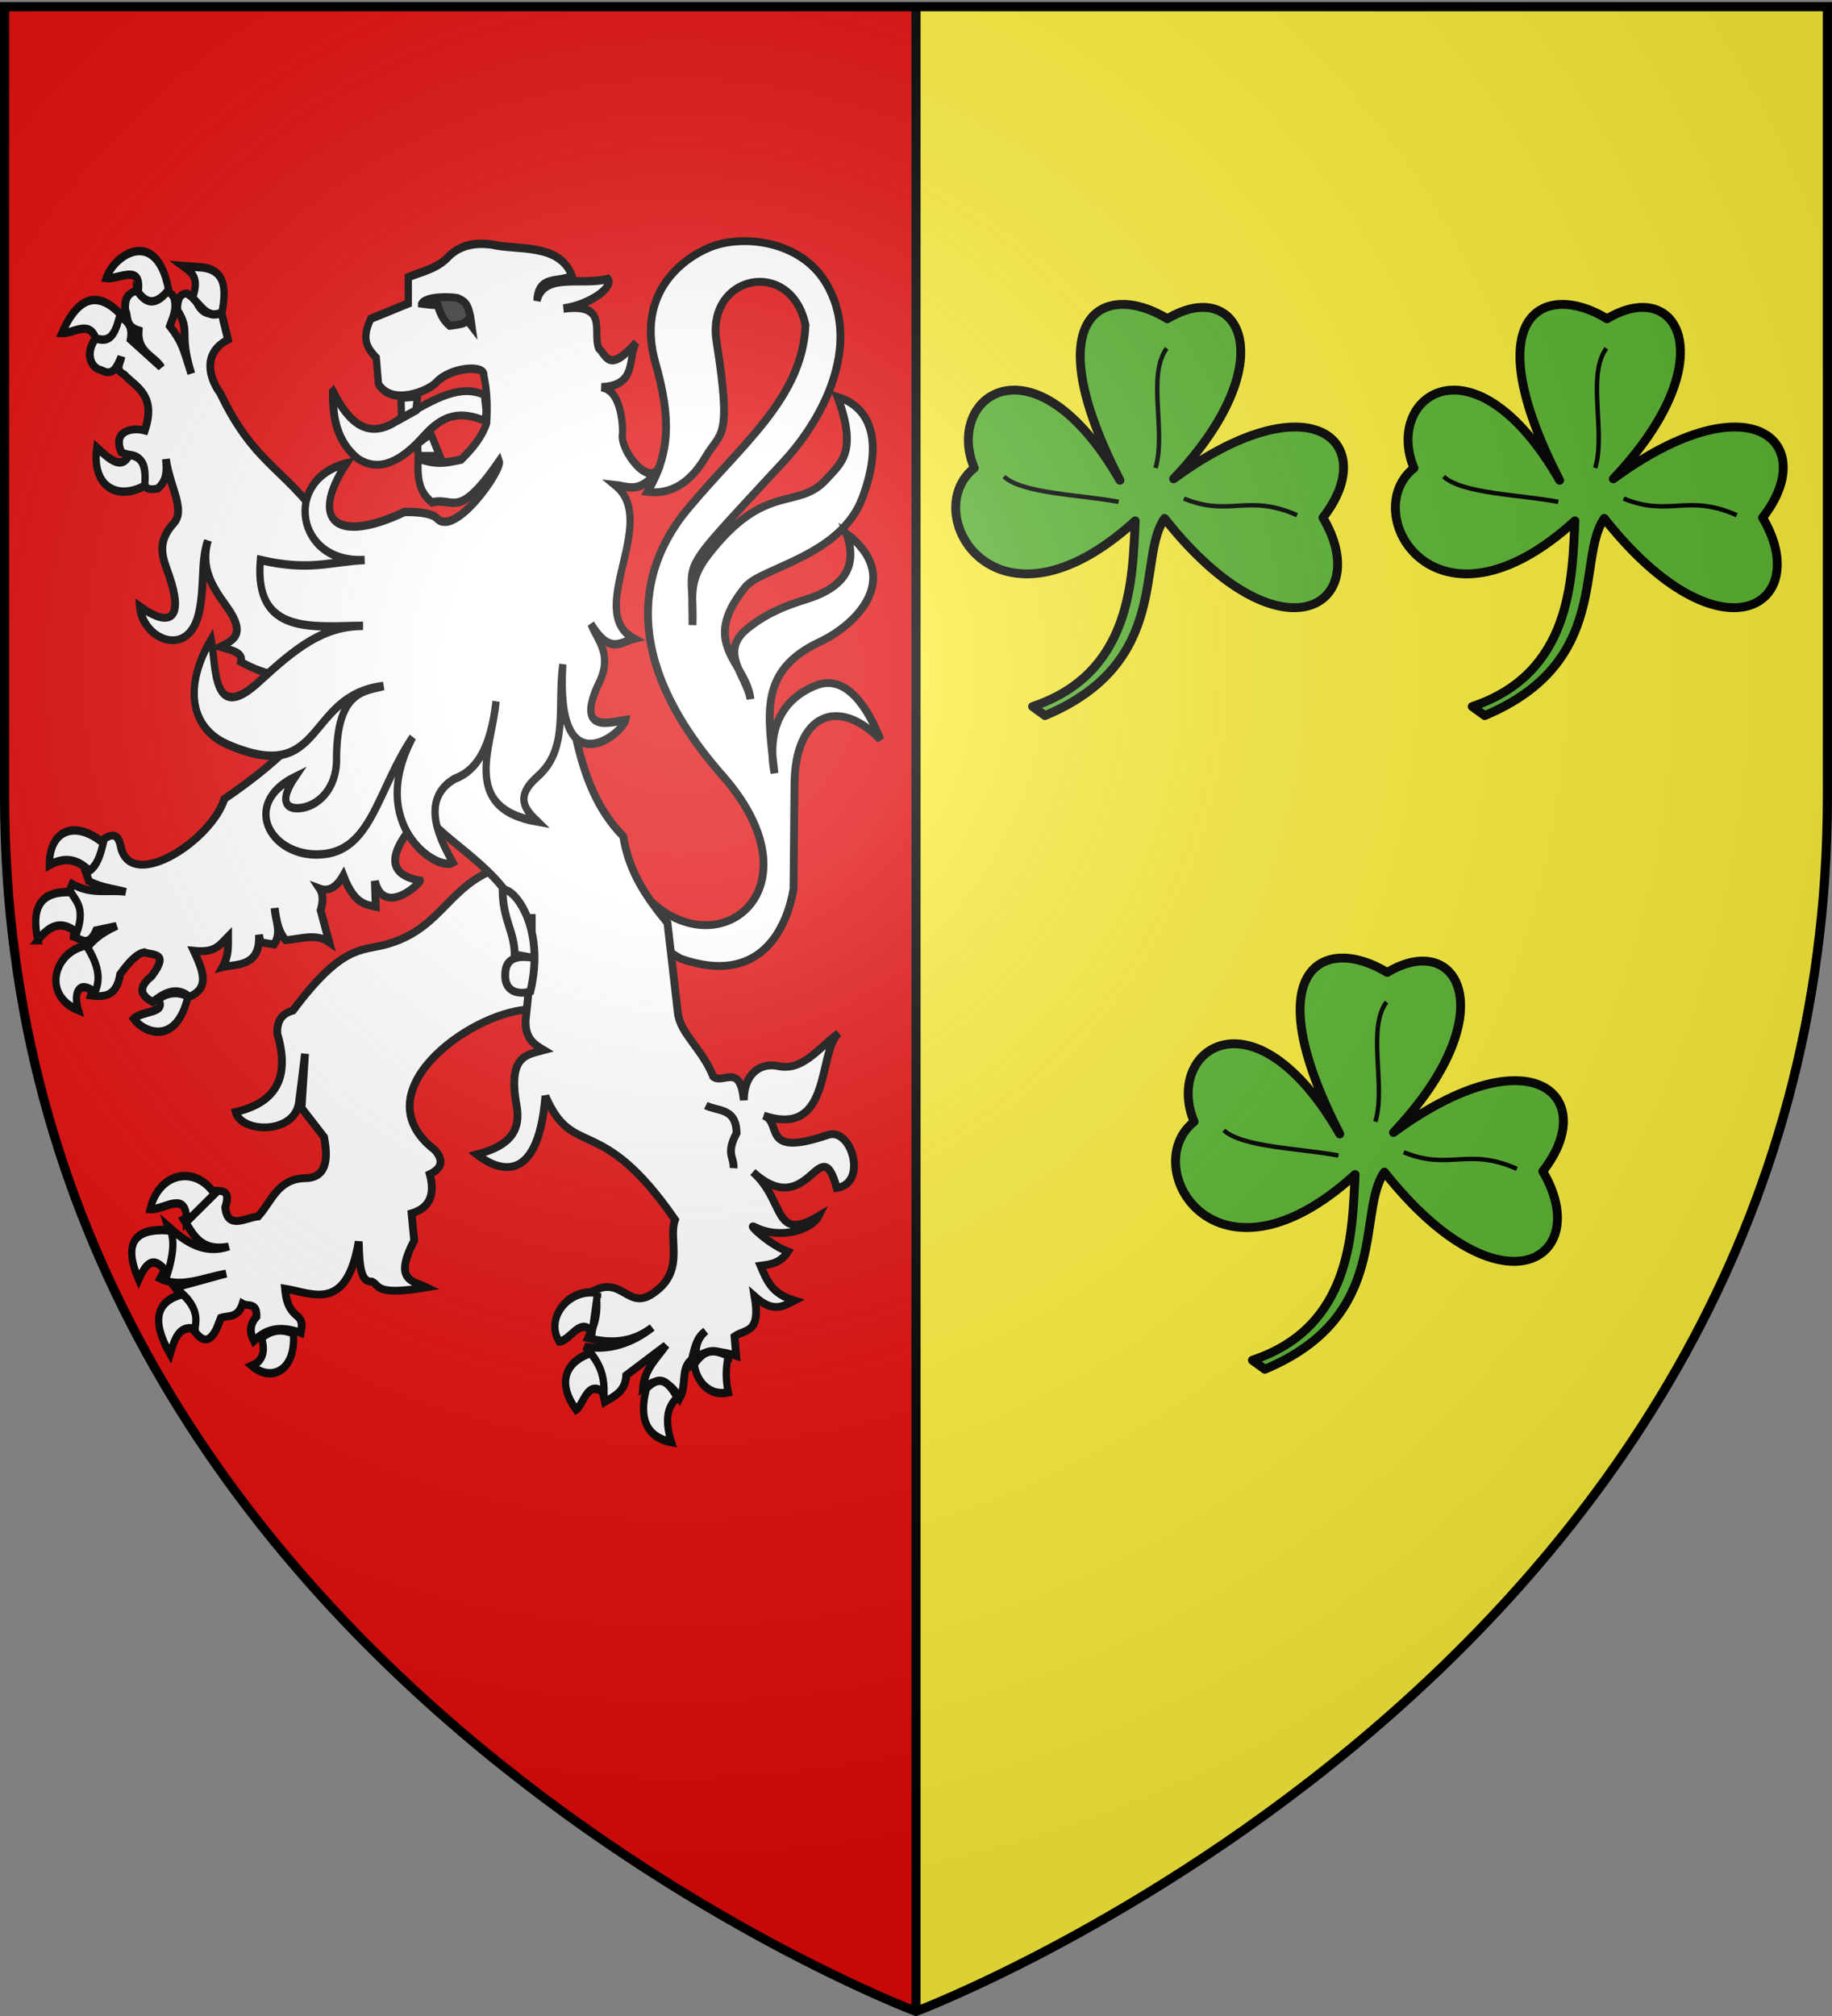 <svg xmlns="http://www.w3.org/2000/svg" xmlns:xlink="http://www.w3.org/1999/xlink" width="600" height="660" version="1.0"><rect width="100%" height="100%" fill="#808080" stroke="none"/><defs><g id="d"><path id="c" d="M0 0v1h.5L0 0z" transform="rotate(18 3.157 -.5)"/><use xlink:href="#c" width="810" height="540" transform="scale(-1 1)"/></g><g id="e"><use xlink:href="#d" width="810" height="540" transform="rotate(72)"/><use xlink:href="#d" width="810" height="540" transform="rotate(144)"/></g><radialGradient xlink:href="#a" id="g" cx="221.445" cy="226.331" r="300" fx="221.445" fy="226.331" gradientTransform="matrix(1.353 0 0 1.349 -77.63 -85.747)" gradientUnits="userSpaceOnUse"/><linearGradient id="a"><stop offset="0" style="stop-color:white;stop-opacity:.314"/><stop offset=".19" style="stop-color:white;stop-opacity:.251"/><stop offset=".6" style="stop-color:#6b6b6b;stop-opacity:.125"/><stop offset="1" style="stop-color:black;stop-opacity:.125"/></linearGradient><path id="b" d="M2.922 27.672c0-5.951 2.317-9.843 5.579-11.012 1.448-.519 3.307-.273 5.018 1.447 2.119 2.129 2.736 7.993-3.483 9.121.658-.956.619-3.081-.714-3.787-.99-.524-2.113-.253-2.676.123-.824.552-1.729 2.106-1.679 4.108H2.922z"/></defs><g style="display:inline"><path d="M300 658.5s298.5-112.32 298.5-397.772V2.176H1.5v258.552C1.5 546.18 300 658.5 300 658.5z" style="fill:#e20909;fill-opacity:1;fill-rule:evenodd;stroke:none;stroke-width:1px;stroke-linecap:butt;stroke-linejoin:miter;stroke-opacity:1"/><path d="M300 2.188V658.5s298.5-112.33 298.5-397.781V2.188H300z" style="opacity:1;fill:#fcef3c;fill-opacity:1;stroke:none;stroke-width:3;stroke-linecap:butt;stroke-linejoin:round;stroke-miterlimit:4;stroke-dasharray:none;stroke-opacity:1"/><path d="M298.5 2.112h3v656.212h-3z" style="opacity:1;fill:#000;fill-opacity:1;stroke:none;stroke-width:3;stroke-linecap:butt;stroke-linejoin:round;stroke-miterlimit:4;stroke-dasharray:none;stroke-opacity:1"/></g><g style="display:inline"><path d="M203.228 261.226c21.411 43.482 70.443 14.821 33.402-27.3-38.854-44.185-22.294-74.15-11.461-87.212 17.403-20.985 37.636-36.264 38.641-60.29-4.756-22.344-32.586-16.52-29.145 5.31 5.143 32.622 1.39 29.381-3.602 37.917-5.912 10.108-13.056 12.142-18.993 11.375 7.511-12.815 7.65-24.33 2.62-42.088-6.4-22.592 8.375-34.062 17.683-37.918 10.698-4.432 29.613-2.298 37.987 11.375 11.517 18.806.969 42.815-13.754 58.773-37.545 40.693-28.99 29.503-29.8 53.464.04-10.244-1.322-14.672 5.24-23.13 18.717-24.127 29.33-14.182 38.641-24.647 4.553-5.116 10.383-8.705 3.602-26.921 10.635 3.287 15.21 14.063 8.187 32.988-7.132 19.218-33.169 22.9-38.314 29.197-15.398 18.842.106 24.309 1.637 36.78-1.302-7.71-10.583-15.473-.982-23.13 4.03-3.213 8.888-6.371 18.993-9.479 11.62-3.574 17.488-10.016 13.427-21.613 18.232 13.829 4.29 29.314-8.789 35.485-19.992 9.434-16.97 23.47-14.79 43.005-2.797-15.305 3.189-24.727 13.754-28.818 7.95-3.078 15.316 3.585 20.959 17.822-14.035-14.452-27.95-8.124-28.163 14.408l-.327 34.506c-2.156 12.515-10.586 31.992-37.005 22.75l-29.8-18.2 10.152-14.41zM109.037 108.155c-.132 8.478 1.247 16.33 8.065 21.935 7.147 4.791 14.61.782 21.945-7.601 7.753-8.624 13.949-6.89 19.838-4.753.969-3.987-.221-5.608.043-8.278-8.803-4.4-18.664 2.429-28.42 7.971-9.77 6.865-16.172 1.113-21.471-9.274zM160.634 265.166c-14.393 6.393-16.933 19.22-34.06 23.991-8.287 2.308-14.318-.153-30.655 21.692-4.116 1.122-5.26 3.966-5.11 7.559 3.934 13.163.622 22.378-13.624 25.635 1.807 6.97 19.135 7.394 20.72-2.958.248-1.618 1.987-16.104 1.987-16.104l-1.135 17.747 7.38 9.531c1.549 7.996.456 13.508-6.529 13.475-8.74.328-10.669 7.667-15.043 12.489-4.2.413-10.025 4.591-10.786-2.958 2.253-6.901-2.387-5.023-5.109-5.587-.811 4.183-3.963 7.204-8.515 9.53 3.107 4.883 5.466 10.56 14.76 8.875-7.932 2.735-14.052-1.35-19.87-6.574 1.964 6.421.268 11.9-2.554 17.09 6.777 3.29 14.31-.44 21.572-1.643l-16.747 4.601c2.877 3.74 6.673 6.06 6.529 14.461 2.167 2.65 4.4 4.312 7.096-.986l1.419-3.615c2.533-.856 5.544.227 7.096-4.601 1.722 1.002 4.733-.608 4.541 4.272-2.377 2.63-2.21 5.259-.851 7.888 4.801-4.795 9.993-4.615 15.327-2.63.275-1.752.92-3.505-.851-5.258-3.458-2.674-3.952-5.92-4.258-9.202 9.077 1.494 20.154 7.879 24.126-15.447.192 7.314.465 13.388 4.292 13.123 2.676 1.212.864 4.792 17.862 1.9-4.76-2.253-10.738-2.27-3.988-15.351l-.852-8.874c5.691-1.7 7.838-5.86 5.961-12.818 3.746-1.811 4.764-4.325 1.703-7.887-24.286-18.649 10.679-44.534 30.087-46.012l14.192-10.517-9.083-35.823-17.03.986z" style="fill:#fff;fill-opacity:1;stroke:#000;stroke-width:2.564;stroke-miterlimit:4;stroke-dasharray:none;stroke-opacity:1" transform="translate(0 20)"/><path d="M44.804 75.158c-3.56.956-3.963 3.472-3.822 6.265 1.084 2.012-.23 5.302 4.418 6.724-.55 7.298 5.062 8.168 7.42 12.099l-10.026-9.053c.958-5.37-1.945-6.276-4.021-8.132-1.64 3.566-1.165 10.099-7.222 7.414-4.036 5.159-1.688 10.1 1.588 10.69 3.998 2.258 5.222-1.25 6.627-4.397-.358 2.04-2.27 4.336.819 5.805 4.3 4.361 10.638 6.957 6.825 18.364-4.03-1.089-10.77.043-7.644 7.184 3.146 1.328 9.33.522 7.023 10.46 1.996 2.273 3.32 1.457 4.815 1.409 3.23-2.636 3.092-6.154 2.73-9.714 1.358 9.486 6.553 16.642 2.507 21.094-6.012 6.615-3.29 11.753-1.415 17.213 4.463 13 1.12 17.632-9.63 9.972.84 10.841 16.22 17.501 19.459 1.638 1.842-9.02.502-16.421 2.829-23.248-2.518 8.56 1.17 14.812 5.808 21.15 7.286 9.957 2.163 11.545-1.812 13.708 3.338 1.012 7.562 1.515 6.825 4.886 4.129 2.338 8.047 3.697 11.84 4.474l6.606 20.59c-5.953 6.47-13.98 13.075-23.857 19.795-4.224 13.426-29.622 30.072-33.728 16.495-.829-4.412-2.21-6.293-7.222-2.327-.486 2.963.4 5.764-4.617 9.31l1.216 3.478c4.458 2.19 8.054 2.386 12.037 3.477-5.81-.797-11.175 1.051-17.472-2.558l-1.39 3.248c5.935 4.648 2.216 9.318 1.812 13.966 2.475.845 4.945 3.49 7.42-2.098l6.627-1.408c-6.301 2.907-7.854 5.13-10.051 7.443 4.934 5.537 2.854 10.405 1.613 15.346 4.346.523 8.44.413 9.63-6.983 2.609-3.62 5.233-6.635 7.842-7.185 2.705 1.149 8.525-.268 2.408 7.874-4.762 3.852-3.364 6.39.397 8.392 4.014-3.245 8.023-5.152 12.037-1.638 6.011-2.828 5.23-7.023 1.415-15.116 7.06.71 8.339-1.705 11.218-4.627-.006 3.159.279 6.217-1.787 9.972 4.007-1.067 12.498.283 11.913-10.575l.521 2.442 4.418.719c2.667-3.95.386-7.918.198-11.869.583 3.666.973 7.393 3.624 10.46 4.834-.353 9.902-2.363 14.246.69l-2.805-10.46c.984-3.345.722-5.51-.347-7.127 2.328.871 5.097.407 7.768-4.253 3.546 9.181 7.077 9.467 10.623 10.23l-.298-8.448c2.953 11.886 14.957.823 14.767-.144-15.225-2.741-5.561-14.678 1.042-21.927 12.007 13.187 26.315 17.826 35.54 40.348-.192 8.822-.909 17.952-1.96 27.271-.222 6.135 2.88 7.97 5.981 9.829-5.522 1.528-11.869 1.59-8.984 17.932 1.955 10.077-4.425 13.954-12.98 16.208 5.648 4.45 19.934 11.944 22.46-19.11 9.158 21.158 17.907 4.904 42.466 40.49-2.413 6.46 3.402 16.485-6.701 23.738-8.441 6.425-10.369-5.078-19.483-.69 1.033 5.982.46 10.175-2.284 15.72 6.995 1.663 13.978 1.816 20.972-3.478-6.869 5.392-14.652 7.69-22.113 6.208 4.155 2.96 5.173 11.988 6.626 18.104 3.202-1.885 6.72-3.41 7-8.679l13.004-9.828c-2.952 4.252-6.985 7.609-7.495 13.88 5.197-3.856 8.964-1.756 11.987 3.449 2.414-4.348.241-9.908 3.996-12.702.908-3.427 1.414-7.083 4.493-9.254-3.537 3.085-3.108 6.17-3.488 9.254 2.994-3.636 8.63-2.729 13.49-1.178l-.522-6.351c3.537-2.534 8.69-.73 6.577-13.076 5.867 5.206 8.892 3.548 13.055 1.35-7.286-2.185-8.93-6.217-11.119-11.408 3.236-.44 6.485-.776 8.985-4.627-6.278-2.323-13.625-9.452-10.995-8.104 8.639 4.43 18.829.83 20.996-3.477-15.01 8.813-10.821-5.158-21.493-14.455 18.466 16.699 21.947-14.815 27.475 5.202 10.29-1.507 4.796-19.986-2.904-17.358-22.4 7.646-14.616-4.12-21.071-6.35 22.582 7.55 17.587-20.715 24.57-26.957-6.69 4.932-11.785 12.542-19.88 10.748-5.484-1.157-11.092 2.234-11.168 11.208-1.191-12.514-6.81-5.09-10.002-7.73-3.544-9.045-10.816-14.059-11.59-20.835-.973-8.517-2.108-18.382-3.4-29.485-6.444-7.89-12.517-16.163-14.494-28.364-16.771-17.107-15.791-42.426-22.486-64.2l-73.513-34.858c-13.651-21.68-24.043-20.962-36.037-46.124-3.002-3.9-6.401-12.783 2.606-17.415L72.7 83.061c-2.879-1.2-5.758 1.688-8.637-4.886l-2.804-2.098c-2.099-.004-3.268 1.632-3.227 5.346 4.622 7.481.306 7.016 4.617 20.92-2.647-8.443-3.034-10.385-7.024-15.575.95-2.82 2.484-5.323 1.415-9.311-1.701-2.686-2.599-1.593-3.822-2.07-4.264 5.393-6.215 2.148-8.414-.23zm129.33 204.094c.027 1.848.026 3.725 0 5.603v-5.603z" style="fill:#fff;fill-opacity:1;stroke:#000;stroke-width:2.564;stroke-miterlimit:4;stroke-dasharray:none;stroke-opacity:1" transform="translate(0 20)"/><path d="M164.608 271.365c.096 9.966 3.785 13.218 3.973 21.079l7.2 1.36c-5.91-1.165-10.276-.558-10.322 5.213-.225 5.456 3.976 6.798 8.231 5.587 5.193-21.678-5.862-34.512-9.082-33.239zM231.168 341.906c3.946 2.024 9.917.637 10.076 9.039-3.645 6.903-.752 7.751-.994 11.502" style="fill:#fff;fill-opacity:1;stroke:#000;stroke-width:2.564;stroke-miterlimit:4;stroke-dasharray:none;stroke-opacity:1" transform="translate(0 20)"/><g style="fill:#fff"><path d="M-1928.962 172.153c-11.118 5.31-21.916.493-19.753-13.58 5.284 4.16 10.205 8.028 13.374 2.674 4.576.207 7.277 3.036 6.379 10.906zM-1949.126 119.685c-2.846-6.526-9.2-1.648-13.992-1.852 6.647-13.008 14.683-15.18 24.074-6.79-1.636 5.295-3.108 10.82-10.082 8.642zM-1944.806 98.286c5.15.56 14.889-5.436 13.169 4.938 3.896 4.9 8.106 4.149 12.55-.823-4.875-22.324-22.252-12.763-25.719-4.115zM-1909.21 105.282c2.856-7.09-.079-8.856-3.91-11.317l6.38.412c11.154.392 11.55 7.509 9.67 16.049-5.65 2.692-8.544-2.19-12.14-5.144z" style="fill:#fff;fill-opacity:1;stroke:#000;stroke-width:3;stroke-miterlimit:4;stroke-dasharray:none;stroke-opacity:1" transform="matrix(.794 0 0 .92 1578.975 .64)"/></g><g style="fill:#fff"><path d="M-1951.801 309.186c-4.708-4.064-10.108-5.123-16.46-2.058-.047-12.774 10.957-16.012 22.22-7.818-1.135 4.077-2.465 7.959-5.76 9.876zM-1972.994 333.877c-2.75-10.962.441-17.622 13.58-17.078 2.362 3.402 5.865 5.766 2.469 14.403-6.266-4.604-11.425-2.57-16.05 2.675zM-1953.036 335.729c3.978 5.555 6.59 11.11 3.498 16.666-6.436-4.42-8.976.05-6.79 6.378-14.849-5.106-10.372-20.749 3.292-23.044zM-1923.407 354.864c4.42-2.78 8.473-2.627 12.345-1.029-4.809 17.905-18.264 12.948-22.427 8.025 3.494-3.051 14.078-1.948 10.082-6.996z" style="fill:#fff;fill-opacity:1;stroke:#000;stroke-width:3;stroke-miterlimit:4;stroke-dasharray:none;stroke-opacity:1" transform="matrix(.794 0 0 .92 1578.975 .64)"/></g><g style="fill:#fff"><path d="M-1900.157 424.204c-7.522-10.142-22.722-8.165-26.542 5.35 5.483.596 15.383-7.274 15.02 4.526l11.523-9.876zM-1919.498 452.392c-6.015-7.057-9.163-3.121-11.933 2.264-6.586-13.147-1.642-18.607 13.168-17.49 1.766 4.142.824 9.445-1.235 15.226zM-1913.325 459.8c-10.53 2.465-13.257 9.062-5.144 21.398 1.76-5.153 3.505-10.325 10.082-9.053 1.452-4.115.19-8.23-4.938-12.346zM-1880.815 475.437c2.06 5.249-.072 8.485-3.91 9.876 7.965 6.023 18.303 1.727 17.078-11.522-4.157-1.543-8.465-1.726-13.168 1.646z" style="fill:#fff;fill-opacity:1;stroke:#000;stroke-width:3;stroke-miterlimit:4;stroke-dasharray:none;stroke-opacity:1" transform="matrix(.794 0 0 .92 1578.975 .64)"/></g><g style="fill:#fff"><path d="m-1742.136 459.388-2.263 13.991c-4.902-5.65-9 3.143-13.58 3.292-5.924-8.292 3.897-19.175 15.843-17.283zM-1739.461 494.984c.085-4.517-.748-9.137-5.555-14.197-9.114 2.684-14.695 9.626-5.967 20.164 3.027-1.607 4.548-11.027 11.522-5.967zM-1721.972 493.338c6.394-5.685 9.576-1.2 12.757 3.292-4.786 3.645-4.964 9.01-2.469 15.843-13.827-2.294-12.115-13.073-10.288-19.135zM-1688.228 481.815c-1.156 4.61-1.037 8.901 0 12.963-8.893 1.72-13.623-5.341-13.991-10.082 3.707-4.496 6.993-6.063 13.991-2.88z" style="fill:#fff;fill-opacity:1;stroke:#000;stroke-width:3;stroke-miterlimit:4;stroke-dasharray:none;stroke-opacity:1" transform="matrix(.794 0 0 .92 1578.975 .64)"/></g><g style="fill:#fff"><path d="m-1807.179 161.62-3.779-8.03-5.431 3.543.236 4.487h8.974zM-1823.238 140.837l6.849-.472-.709 4.96-5.904 2.833-.236-7.32z" style="fill:#fff;fill-opacity:1;stroke:#000;stroke-width:3;stroke-miterlimit:4;stroke-dasharray:none;stroke-opacity:1" transform="matrix(.794 0 0 .92 1578.975 .64)"/><path d="M-1789.04 133.008c.652-4.187-14.133-2.97-19.806 2.504-2.848 2.748-17.97 8.537-23.675.455l-.91-9.333c-3.234-3.122-6.513-6.208-2.276-13.886l15.48-5.464v-9.333c5.572-2.077 12.038-2.895 17.072-7.74 4.117-3.304 9.772-4.812 17.529-3.87 10.413 2.134 27.725-.668 32.883 11.06-4.922 2.744-13.933-.532-14.388 8.913 2.83-10.38 18.755-5.214 29.218-7.775 2.646 2.654-7.056 9.226-18.347 10.567 18.686-2.2 11.962 8.367 14.569 14.113 3.231 2.624 4.227 9.08 15.48-2.048-3.619 5.365.617 15.43-14.342 15.935 8.615.957 8.965 15.11 8.65 16.845-.984 5.432 11.242 19.63 15.48 11.155-7.434 10.43-12.735 7.352-18.439 6.829 18.522 13.176-12.816 44.882 7.74 54.634-5.513 1.151-9.86 5.903-17.756-5.236 2.993 6.38 9.378 11.165 2.731 22.082-8.956 17.248 6.003 12.719 11.61 12.065-1.192 4.767-29.083 24.687-25.951-19.805-2.374 15.63 2.496 29.986-10.244 39.837-9.726 7.318-5.39 11.823-.227 16.163-32.11-4.774-18.542-26.84-17.074-42.797-1.728 12.445-5.591 23.962-17.073 27.545-15.009 7.604-5.37 22.615-.683 29.82-6.16 3.452-35.81-13.191-16.618-44.617-14.094 17.91-16.658 39.241-35.893 41.523-21.802 2.587-35.987-17.514-12.595-27.41-6.496 8.287-3.988 11.482 1.594 11.155 7.543-.442 15.498-6.678 15.48-17.3-.045-25.402 12.427-24.32 19.35-26.18-32.631 3.343-23.803 35.799-63.968 20.944-16.509-6.106-18.058-21.681-7.057-37.561 2.056 9.608.25 30.58 19.805 15.024 14.882-11.838 26.525-19.88 42.796-19.805-20.377.094-45.08 3.6-42.341-23.447 20.508 4.085 28.566.59 43.024 0-28.476 1.563-33.81-28.755-7.512-34.374-15.674 20.732-3.902 28.666 23.903 17.3 0 0 10.503-.412 13.43 2.277 7.432 6.828 27.164-17.289 25.724-20.487-17.403 21.676-18.43 12.764-27.772 14.796-5.113-3.544-6.17-8.006-5.691-15.707 7.529 2.567 12.586 1.426 17.756.455 4.782-4.067 8.711-8.304 10.471-12.975.389-5.616.286-11.23-1.138-16.846z" style="fill:#fff;fill-opacity:1;stroke:#000;stroke-width:3;stroke-miterlimit:4;stroke-dasharray:none;stroke-opacity:1" transform="matrix(.794 0 0 .92 1578.975 .64)"/></g><path d="M138.175 79.454c1.35-2.989 11.992-2.189 11.913-1.747 3.177 1.195 3.415 3.733 3.971 6.124l.397 2.842-1.35-1.747c-1.112 1.232-2.7 1.269-4.13 1.526l-1.668.221c-2.144-1.756-3.177-4.212-3.97-6.777-2.304 0-3.575-.258-5.163-.442z" style="fill:#313131;stroke:#000;stroke-width:2.564" transform="translate(0 20)"/></g><g id="f" style="fill:#5ab532;stroke:#000;stroke-width:3.734;stroke-linejoin:round;stroke-miterlimit:4;stroke-dasharray:none;stroke-opacity:1;display:inline"><path d="M-260.277 175.532c36.11-62.805 73.985-35.373 61.312-5.145 23.805 18.724-8.946 75.673-67.747 22.246 1.16 24.664 1.436 64.172 43.21 78.124l-5.228 3.794c-53.451-22.335-38.499-66.144-50.335-82.956-49.366 62.33-88.483 36.246-66.662-.315-24.425-31.193 4.556-59.01 62.84-16.359-47.244-49.843-27.421-85.44 2.64-67.348 26.442-16.164 55.976-2.047 19.97 67.96z" style="fill:#5ab532;fill-opacity:1;fill-rule:evenodd;stroke:#000;stroke-width:3.734;stroke-linecap:butt;stroke-linejoin:round;stroke-miterlimit:4;stroke-dasharray:none;stroke-opacity:1" transform="matrix(-.778 0 0 .778 236.297 234.665)"/><path d="M-211.45 174.006c-8.011 7.218-31.974 7.533-48.265 10.611M-279.95 120.015c8.388 11.44.122 35.09 4.692 50.35M-287.188 183.228c-19.389 7.942-26.836-2.248-47.65 7.005" style="fill:#5ab532;fill-opacity:1;fill-rule:evenodd;stroke:#000;stroke-width:1.867;stroke-linecap:butt;stroke-linejoin:round;stroke-miterlimit:4;stroke-dasharray:none;stroke-opacity:1" transform="matrix(-.778 0 0 .778 236.297 234.665)"/></g><use xlink:href="#f" width="600" height="660" transform="translate(-72 -214)"/><use xlink:href="#f" width="600" height="660" transform="translate(72 -214)"/><path d="M300 658.5s298.5-112.32 298.5-397.772V2.176H1.5v258.552C1.5 546.18 300 658.5 300 658.5z" style="opacity:1;fill:url(#g);fill-opacity:1;fill-rule:evenodd;stroke:none;stroke-width:1px;stroke-linecap:butt;stroke-linejoin:miter;stroke-opacity:1"/><path d="M300 658.5S1.5 546.18 1.5 260.728V2.176h597v258.552C598.5 546.18 300 658.5 300 658.5z" style="opacity:1;fill:none;fill-opacity:1;fill-rule:evenodd;stroke:#000;stroke-width:3;stroke-linecap:butt;stroke-linejoin:miter;stroke-miterlimit:4;stroke-dasharray:none;stroke-opacity:1"/></svg>
